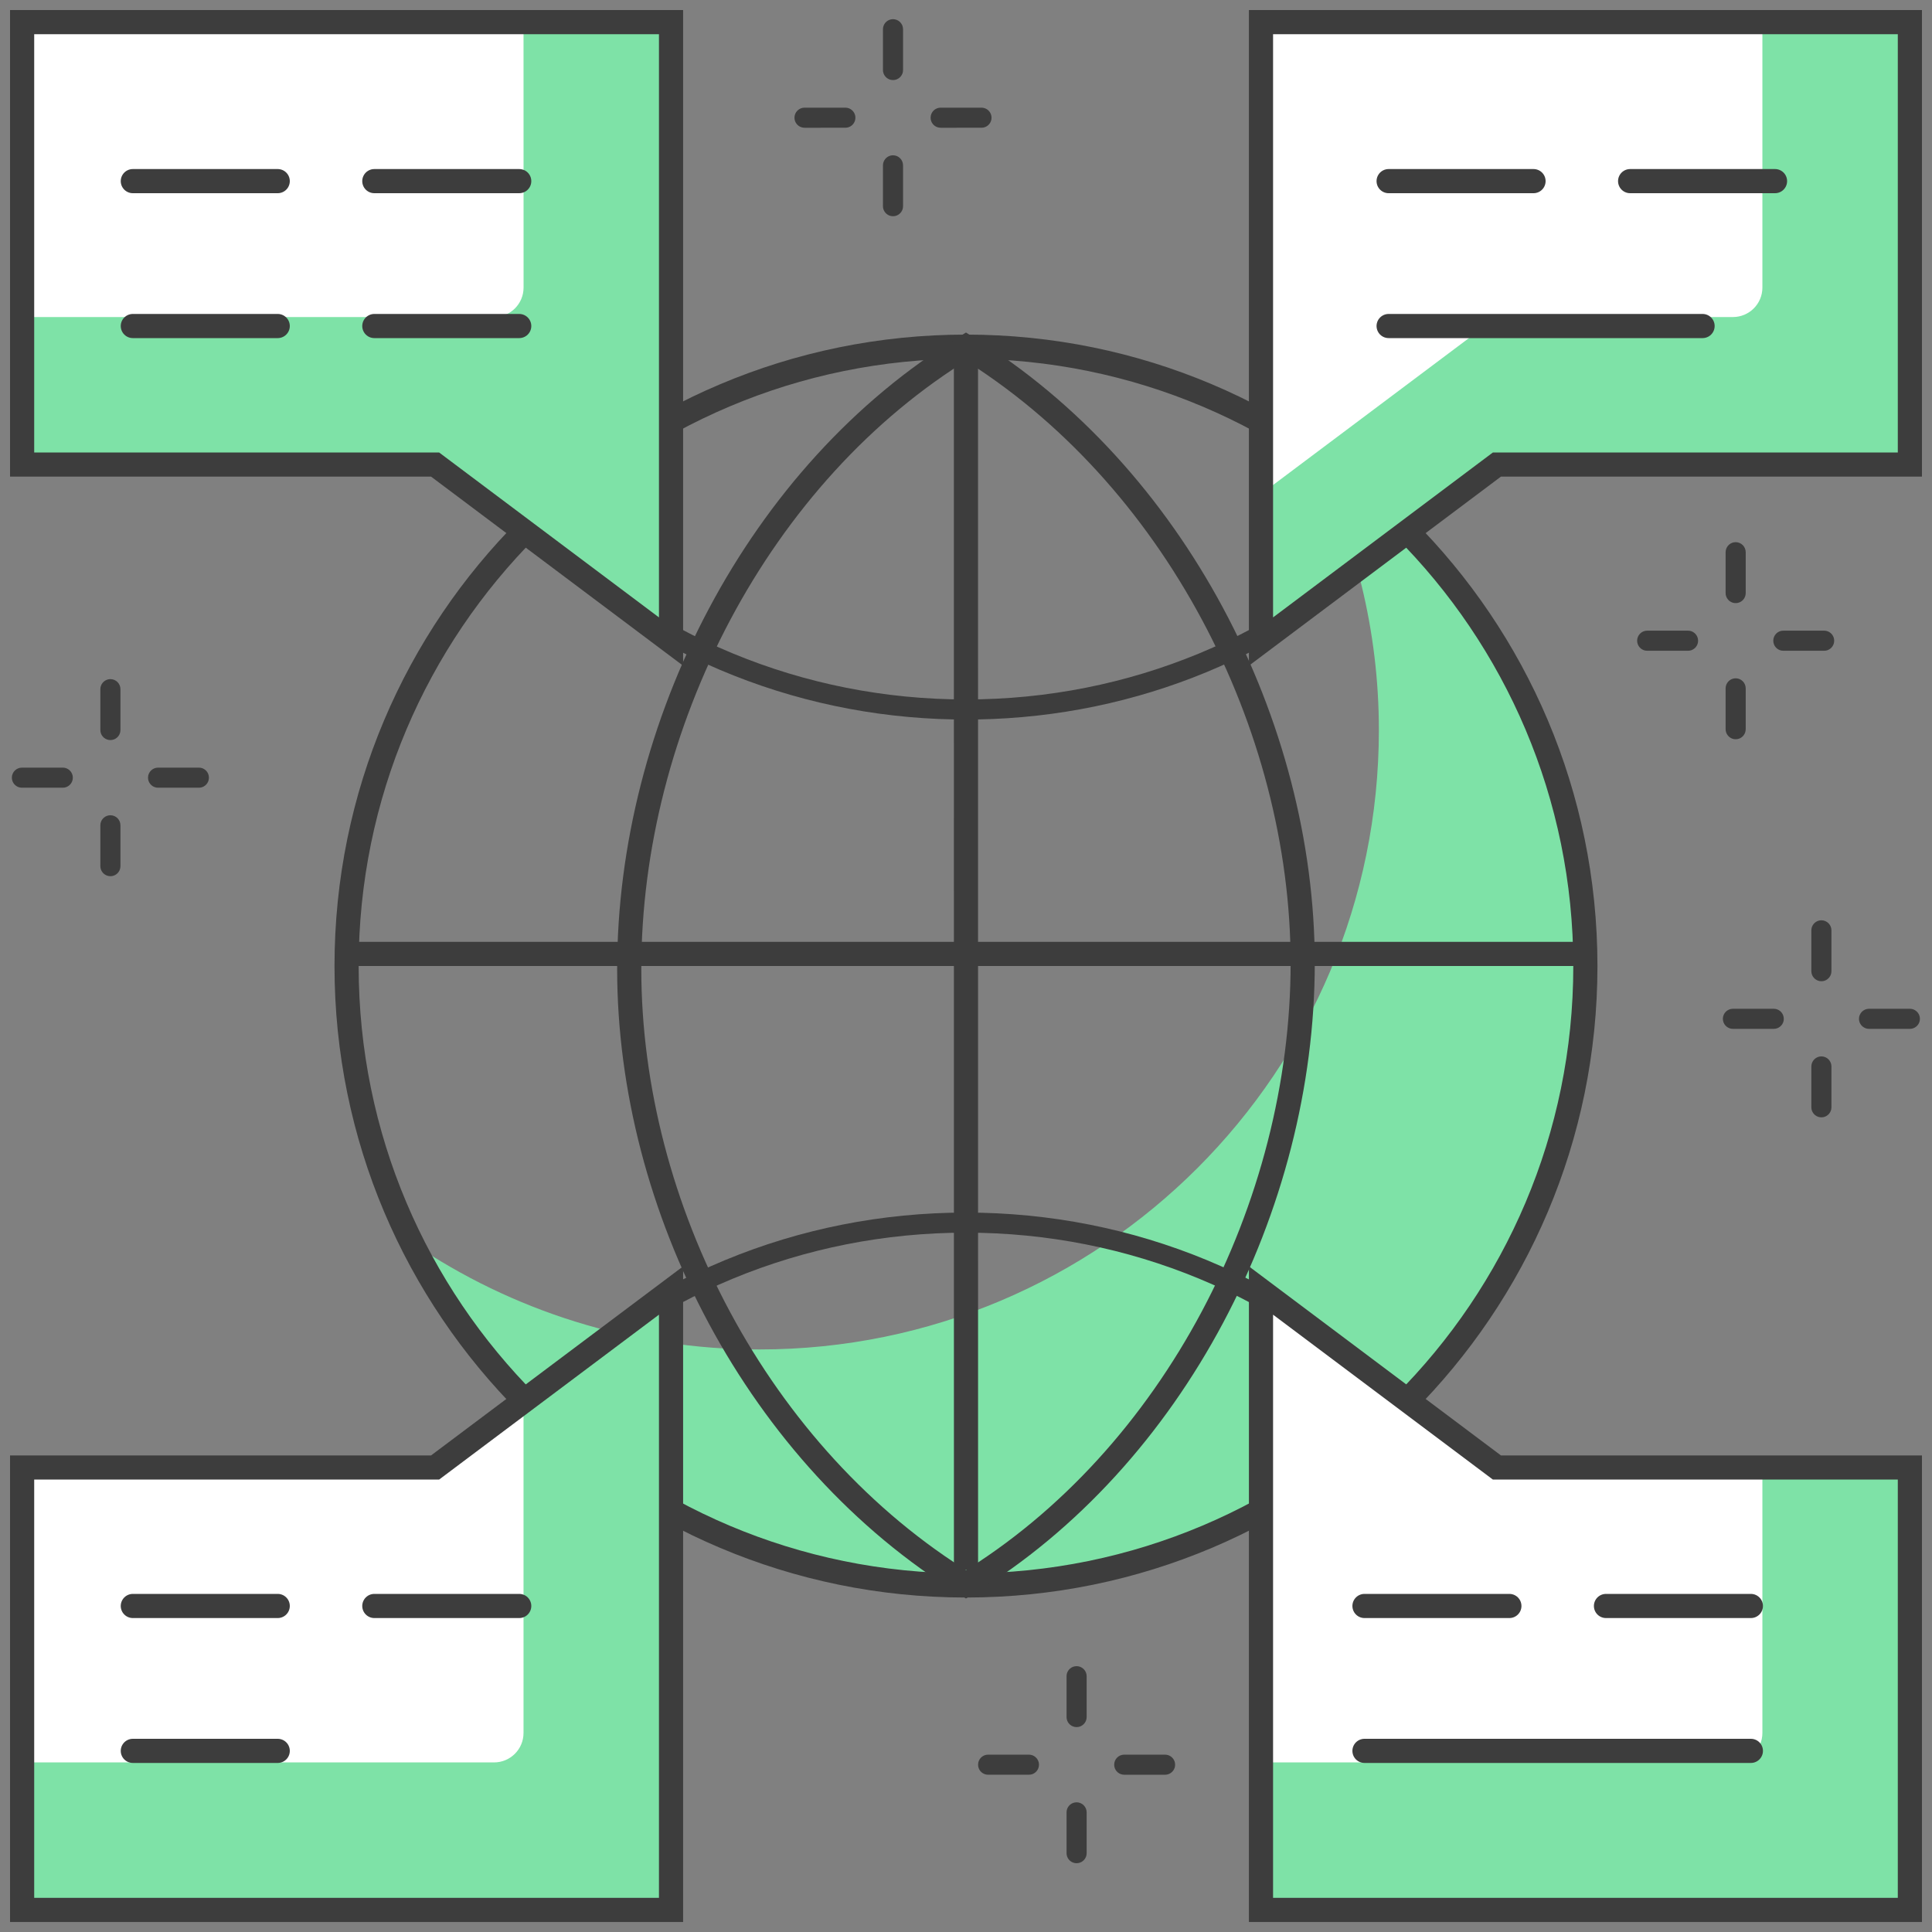 <?xml version="1.0" encoding="UTF-8"?>
<svg width="80px" height="80px" viewBox="0 0 80 80" version="1.1" xmlns="http://www.w3.org/2000/svg" xmlns:xlink="http://www.w3.org/1999/xlink">
    <rect x="0" y="0" width="80" height="80" fill="#808080" stroke="none"/>
    <title>icon/ic_langues</title>
    <defs>
        <polygon id="path-1" points="0 0 1.832 0 1.832 3.523 0 3.523"></polygon>
        <polygon id="path-3" points="0 0 3.522 0 3.522 1.832 0 1.832"></polygon>
    </defs>
    <g id="icon/ic_langues" stroke="none" stroke-width="1" fill="none" fill-rule="evenodd">
        <g id="Group-111" transform="translate(0.491, 0)">
            <path d="M53.869,18.75 C55.605,22.208 56.605,26.099 56.605,30.231 C56.605,44.396 45.122,55.878 30.958,55.878 C25.636,55.878 20.694,54.257 16.596,51.483 C20.812,59.877 29.475,65.65 39.509,65.65 C53.673,65.65 65.156,54.167 65.156,40.001 C65.156,31.159 60.68,23.36 53.869,18.75" id="Fill-3" fill="#7EE2A7"></path>
            <path d="M65.156,40.002 C65.156,54.168 53.673,65.65 39.509,65.65 C25.342,65.65 13.86,54.168 13.86,40.002 C13.86,25.837 25.342,14.355 39.509,14.355 C53.673,14.355 65.156,25.837 65.156,40.002" id="Fill-1" stroke="#3D3D3D"></path>
            <path d="M25.564,40.124 C25.564,49.974 30.894,60.319 39.51,65.604 C48.123,60.367 53.451,49.93 53.451,39.881 C53.451,30.031 48.123,19.639 39.506,14.355 C30.893,19.593 25.564,30.076 25.564,40.124 Z" id="Fill-7" stroke="#3D3D3D"></path>
            <path d="M57.937,21.573 C57.775,21.411 57.512,21.411 57.35,21.573 C52.584,26.338 46.246,28.963 39.508,28.963 C32.77,28.963 26.432,26.338 21.665,21.573 C21.503,21.411 21.241,21.411 21.078,21.573 C20.915,21.736 20.915,21.999 21.078,22.162 C25.89,26.973 32.249,29.671 39.034,29.791 L39.507,29.795 L39.982,29.791 C46.608,29.674 52.829,27.097 57.599,22.494 L57.937,22.162 C58.1,21.999 58.1,21.736 57.937,21.573 Z" id="Fill-9" fill="#3D3D3D" fill-rule="nonzero"></path>
            <path d="M39.507,50.21 C32.544,50.21 26.001,52.92 21.077,57.845 C20.914,58.007 20.914,58.27 21.077,58.432 C21.24,58.595 21.503,58.595 21.666,58.432 C26.431,53.667 32.768,51.042 39.507,51.042 C46.246,51.042 52.583,53.667 57.351,58.434 C57.41,58.493 57.483,58.531 57.563,58.547 L57.643,58.554 L57.725,58.547 C57.778,58.536 57.828,58.516 57.874,58.485 L57.937,58.432 C58.1,58.27 58.1,58.007 57.937,57.845 C53.014,52.92 46.471,50.21 39.507,50.21 Z" id="Fill-11" fill="#3D3D3D" fill-rule="nonzero"></path>
            <line x1="14.009" y1="39.5" x2="65.009" y2="39.5" id="Line" stroke="#3D3D3D" stroke-linecap="square"></line>
            <line x1="39.509" y1="64.5" x2="39.507" y2="15.422" id="Line-Copy" stroke="#3D3D3D" stroke-linecap="square"></line>
            <polygon id="Fill-17" fill="#7EE2A7" points="78.593 19.236 61.493 19.236 51.724 26.565 51.724 0.916 78.593 0.916"></polygon>
            <path d="M71.265,13.128 L62.715,13.128 C61.923,13.128 61.152,13.386 60.517,13.863 L51.723,20.458 L51.723,0.916 L72.486,0.916 L72.486,11.907 C72.486,12.583 71.939,13.128 71.265,13.128" id="Fill-19" fill="#FFFFFF"></path>
            <polygon id="Fill-17-Copy" stroke="#3D3D3D" points="78.593 19.236 61.493 19.236 51.724 26.565 51.724 0.916 78.593 0.916"></polygon>
            <polygon id="Fill-30" fill="#7EE2A7" points="0.425 19.236 17.525 19.236 27.295 26.565 27.295 0.916 0.425 0.916"></polygon>
            <path d="M0.425,13.128 L19.968,13.128 C20.642,13.128 21.189,12.583 21.189,11.907 L21.187,0.916 L0.425,0.916 L0.425,13.128 Z" id="Fill-32" fill="#FFFFFF"></path>
            <polygon id="Fill-44" fill="#7EE2A7" points="0.425 60.766 17.525 60.766 27.295 53.438 27.295 79.086 0.425 79.086"></polygon>
            <path d="M0.425,60.766 L17.525,60.766 L21.187,57.947 L21.187,71.757 C21.187,72.432 20.641,72.978 19.965,72.978 L0.425,72.978 L0.425,60.766 Z" id="Fill-46" fill="#FFFFFF"></path>
            <polygon id="Fill-56" fill="#7EE2A7" points="78.593 60.766 61.493 60.766 51.724 53.438 51.724 79.086 78.593 79.086"></polygon>
            <path d="M72.486,60.766 L61.494,60.766 L51.723,53.438 L51.723,72.978 L71.265,72.978 C71.939,72.978 72.486,72.432 72.486,71.757 L72.486,60.766 Z" id="Fill-58" fill="#FFFFFF"></path>
            <polygon id="Fill-30-Copy" stroke="#3D3D3D" points="0.425 19.236 17.525 19.236 27.295 26.565 27.295 0.916 0.425 0.916"></polygon>
            <polygon id="Fill-44-Copy" stroke="#3D3D3D" points="0.425 60.766 17.525 60.766 27.295 53.438 27.295 79.086 0.425 79.086"></polygon>
            <polygon id="Fill-56-Copy" stroke="#3D3D3D" points="78.593 60.766 61.493 60.766 51.724 53.438 51.724 79.086 78.593 79.086"></polygon>
            <line x1="5.009" y1="7.5" x2="11.009" y2="7.5" id="Line-2" stroke="#3D3D3D" stroke-linecap="round"></line>
            <line x1="15.009" y1="7.5" x2="21.009" y2="7.5" id="Line-2-Copy" stroke="#3D3D3D" stroke-linecap="round"></line>
            <line x1="5.009" y1="13.5" x2="11.009" y2="13.5" id="Line-2-Copy-3" stroke="#3D3D3D" stroke-linecap="round"></line>
            <line x1="15.009" y1="13.5" x2="21.009" y2="13.5" id="Line-2-Copy-2" stroke="#3D3D3D" stroke-linecap="round"></line>
            <line x1="5.009" y1="66.5" x2="11.009" y2="66.5" id="Line-2-Copy-7" stroke="#3D3D3D" stroke-linecap="round"></line>
            <line x1="15.009" y1="66.5" x2="21.009" y2="66.5" id="Line-2-Copy-6" stroke="#3D3D3D" stroke-linecap="round"></line>
            <line x1="5.009" y1="72.5" x2="11.009" y2="72.5" id="Line-2-Copy-5" stroke="#3D3D3D" stroke-linecap="round"></line>
            <line x1="57.009" y1="7.5" x2="63.009" y2="7.5" id="Line-2-Copy-13" stroke="#3D3D3D" stroke-linecap="round"></line>
            <line x1="67.009" y1="7.5" x2="73.009" y2="7.5" id="Line-2-Copy-12" stroke="#3D3D3D" stroke-linecap="round"></line>
            <line x1="57.009" y1="13.5" x2="70.009" y2="13.5" id="Line-2-Copy-11" stroke="#3D3D3D" stroke-linecap="round"></line>
            <line x1="56.009" y1="66.5" x2="62.009" y2="66.5" id="Line-2-Copy-10" stroke="#3D3D3D" stroke-linecap="round"></line>
            <line x1="66.009" y1="66.5" x2="72.009" y2="66.5" id="Line-2-Copy-9" stroke="#3D3D3D" stroke-linecap="round"></line>
            <line x1="56.009" y1="72.5" x2="72.009" y2="72.5" id="Line-2-Copy-8" stroke="#3D3D3D" stroke-linecap="round"></line>
            <g id="Group-77" transform="translate(34.929, 0)">
                <mask id="mask-2" fill="white">
                    <use xlink:href="#path-1"></use>
                </mask>
                <g id="Clip-76"></g>
            </g>
            <path d="M74.929,43.743 C75.158,43.743 75.345,43.93 75.345,44.159 L75.345,44.159 L75.345,45.851 L75.338,45.926 C75.307,46.095 75.173,46.229 75.004,46.26 L75.004,46.26 L74.929,46.266 L74.854,46.26 C74.661,46.225 74.513,46.054 74.513,45.851 L74.513,45.851 L74.513,44.159 L74.52,44.085 C74.555,43.891 74.726,43.743 74.929,43.743 Z M72.956,41.771 L73.031,41.778 C73.225,41.813 73.372,41.983 73.372,42.187 L73.372,42.187 L73.366,42.262 C73.335,42.431 73.201,42.565 73.031,42.596 L73.031,42.596 L72.956,42.603 L71.265,42.603 L71.19,42.596 C70.997,42.561 70.849,42.391 70.849,42.187 C70.849,41.958 71.036,41.771 71.265,41.771 L71.265,41.771 L72.956,41.771 Z M78.593,41.771 L78.668,41.778 C78.861,41.813 79.009,41.983 79.009,42.187 L79.009,42.187 L79.002,42.262 C78.971,42.431 78.837,42.565 78.668,42.596 L78.668,42.596 L78.593,42.603 L76.901,42.603 L76.827,42.596 C76.633,42.561 76.485,42.391 76.485,42.187 C76.485,41.958 76.672,41.771 76.901,41.771 L76.901,41.771 L78.593,41.771 Z M74.929,38.107 C75.158,38.107 75.345,38.294 75.345,38.523 L75.345,38.523 L75.345,40.214 L75.338,40.289 C75.307,40.459 75.173,40.593 75.004,40.624 L75.004,40.624 L74.929,40.63 L74.854,40.624 C74.661,40.588 74.513,40.418 74.513,40.214 L74.513,40.214 L74.513,38.523 L74.52,38.448 C74.555,38.255 74.726,38.107 74.929,38.107 Z" id="Fill-108" fill="#3D3D3D" fill-rule="nonzero"></path>
            <path d="M36.486,6.43 C36.716,6.43 36.902,6.617 36.902,6.846 L36.902,6.846 L36.902,8.538 L36.896,8.612 C36.865,8.782 36.731,8.916 36.561,8.947 L36.561,8.947 L36.486,8.953 L36.412,8.947 C36.218,8.912 36.07,8.741 36.07,8.538 L36.07,8.538 L36.07,6.846 L36.077,6.772 C36.113,6.578 36.283,6.43 36.486,6.43 Z M34.514,4.458 L34.589,4.465 C34.782,4.5 34.93,4.67 34.93,4.874 L34.93,4.874 L34.923,4.949 C34.892,5.118 34.758,5.252 34.589,5.283 L34.589,5.283 L34.513,5.289 L32.822,5.29 L32.748,5.283 C32.554,5.248 32.406,5.077 32.406,4.874 C32.406,4.645 32.594,4.458 32.822,4.458 L32.822,4.458 L34.514,4.458 Z M40.15,4.458 L40.225,4.465 C40.419,4.5 40.566,4.67 40.566,4.874 L40.566,4.874 L40.56,4.949 C40.529,5.118 40.395,5.252 40.225,5.283 L40.225,5.283 L40.15,5.289 L38.459,5.29 L38.384,5.283 C38.19,5.248 38.043,5.078 38.043,4.874 C38.043,4.644 38.229,4.458 38.459,4.458 L38.459,4.458 L40.15,4.458 Z M36.486,0.794 C36.716,0.794 36.902,0.98 36.902,1.21 L36.902,1.21 L36.902,2.9 L36.896,2.975 C36.865,3.144 36.731,3.278 36.561,3.309 L36.561,3.309 L36.486,3.315 L36.412,3.309 C36.218,3.274 36.07,3.103 36.07,2.9 L36.07,2.9 L36.07,1.21 L36.077,1.135 C36.113,0.942 36.283,0.794 36.486,0.794 Z" id="Fill-116" fill="#3D3D3D" fill-rule="nonzero"></path>
            <path d="M4.08,33.758 C4.31,33.758 4.496,33.944 4.496,34.174 L4.496,34.174 L4.496,35.865 L4.489,35.94 C4.459,36.11 4.325,36.244 4.155,36.275 L4.155,36.275 L4.08,36.281 L4.006,36.275 C3.812,36.239 3.664,36.069 3.664,35.865 L3.664,35.865 L3.664,34.174 L3.671,34.099 C3.706,33.906 3.877,33.758 4.08,33.758 Z M2.109,31.786 L2.183,31.792 C2.377,31.828 2.525,31.998 2.525,32.202 L2.525,32.202 L2.518,32.276 C2.487,32.446 2.353,32.58 2.183,32.611 L2.183,32.611 L2.108,32.617 L0.416,32.617 L0.341,32.611 C0.148,32.575 0,32.405 0,32.202 C0,31.973 0.187,31.786 0.416,31.786 L0.416,31.786 L2.109,31.786 Z M7.744,31.786 L7.819,31.792 C8.013,31.827 8.16,31.997 8.16,32.202 L8.16,32.202 L8.153,32.276 C8.123,32.446 7.989,32.58 7.819,32.611 L7.819,32.611 L7.744,32.617 L6.054,32.617 L5.979,32.611 C5.785,32.576 5.638,32.405 5.638,32.202 C5.638,31.972 5.824,31.786 6.054,31.786 L6.054,31.786 L7.744,31.786 Z M4.08,28.121 C4.31,28.121 4.496,28.307 4.496,28.537 L4.496,28.537 L4.496,30.229 L4.489,30.304 C4.459,30.474 4.325,30.607 4.155,30.638 L4.155,30.638 L4.08,30.644 L4.006,30.638 C3.812,30.603 3.664,30.432 3.664,30.229 L3.664,30.229 L3.664,28.537 L3.671,28.463 C3.706,28.269 3.877,28.121 4.08,28.121 Z" id="Fill-124" fill="#3D3D3D" fill-rule="nonzero"></path>
            <path d="M44.089,74.63 C44.317,74.63 44.505,74.817 44.505,75.046 L44.505,75.046 L44.505,76.736 L44.498,76.811 C44.467,76.98 44.332,77.114 44.163,77.145 L44.163,77.145 L44.088,77.152 L44.014,77.145 C43.819,77.11 43.673,76.941 43.673,76.736 L43.673,76.736 L43.673,75.046 L43.679,74.971 C43.714,74.777 43.884,74.63 44.089,74.63 Z M42.115,72.656 L42.189,72.663 C42.383,72.698 42.531,72.868 42.531,73.072 L42.531,73.072 L42.524,73.147 C42.493,73.317 42.359,73.451 42.189,73.481 L42.189,73.481 L42.114,73.487 L40.425,73.488 L40.35,73.481 C40.155,73.446 40.009,73.277 40.009,73.072 C40.009,72.842 40.194,72.656 40.425,72.656 L40.425,72.656 L42.115,72.656 Z M47.752,72.656 L47.827,72.663 C48.021,72.698 48.168,72.869 48.168,73.072 L48.168,73.072 L48.162,73.147 C48.131,73.316 47.996,73.451 47.827,73.481 L47.827,73.481 L47.752,73.488 L46.061,73.488 L45.986,73.481 C45.792,73.446 45.645,73.277 45.645,73.072 C45.645,72.842 45.831,72.656 46.061,72.656 L46.061,72.656 L47.752,72.656 Z M44.089,68.992 C44.317,68.992 44.505,69.179 44.505,69.408 L44.505,69.408 L44.505,71.1 L44.498,71.174 C44.467,71.344 44.332,71.478 44.163,71.509 L44.163,71.509 L44.088,71.515 L44.014,71.509 C43.819,71.474 43.673,71.304 43.673,71.1 L43.673,71.1 L43.673,69.408 L43.679,69.333 C43.714,69.139 43.884,68.992 44.089,68.992 Z" id="Fill-133" fill="#3D3D3D" fill-rule="nonzero"></path>
            <path d="M71.379,28.087 C71.609,28.087 71.795,28.273 71.795,28.503 L71.795,28.503 L71.795,30.194 L71.788,30.269 C71.757,30.439 71.624,30.573 71.454,30.604 L71.454,30.604 L71.379,30.61 L71.304,30.604 C71.111,30.568 70.963,30.398 70.963,30.194 L70.963,30.194 L70.963,28.503 L70.97,28.428 C71.005,28.235 71.176,28.087 71.379,28.087 Z M69.407,26.114 L69.482,26.121 C69.676,26.156 69.823,26.326 69.823,26.53 L69.823,26.53 L69.817,26.605 C69.786,26.775 69.652,26.909 69.482,26.94 L69.482,26.94 L69.407,26.946 L67.715,26.946 L67.64,26.94 C67.447,26.904 67.299,26.734 67.299,26.53 C67.299,26.302 67.486,26.114 67.715,26.114 L67.715,26.114 L69.407,26.114 Z M75.043,26.114 L75.118,26.121 C75.312,26.156 75.459,26.326 75.459,26.53 L75.459,26.53 L75.452,26.605 C75.421,26.775 75.288,26.909 75.118,26.94 L75.118,26.94 L75.042,26.946 L73.352,26.946 L73.278,26.94 C73.083,26.905 72.937,26.735 72.937,26.53 C72.937,26.3 73.122,26.114 73.352,26.114 L73.352,26.114 L75.043,26.114 Z M71.379,22.45 C71.609,22.45 71.795,22.636 71.795,22.866 L71.795,22.866 L71.795,24.558 L71.788,24.633 C71.757,24.803 71.624,24.936 71.454,24.967 L71.454,24.967 L71.379,24.973 L71.304,24.967 C71.111,24.932 70.963,24.761 70.963,24.558 L70.963,24.558 L70.963,22.866 L70.97,22.792 C71.005,22.598 71.176,22.45 71.379,22.45 Z" id="Fill-141" fill="#3D3D3D" fill-rule="nonzero"></path>
            <g id="Group-90" transform="translate(75.987, 41.531)">
                <mask id="mask-4" fill="white">
                    <use xlink:href="#path-3"></use>
                </mask>
                <g id="Clip-89"></g>
            </g>
        </g>
    </g>
</svg>